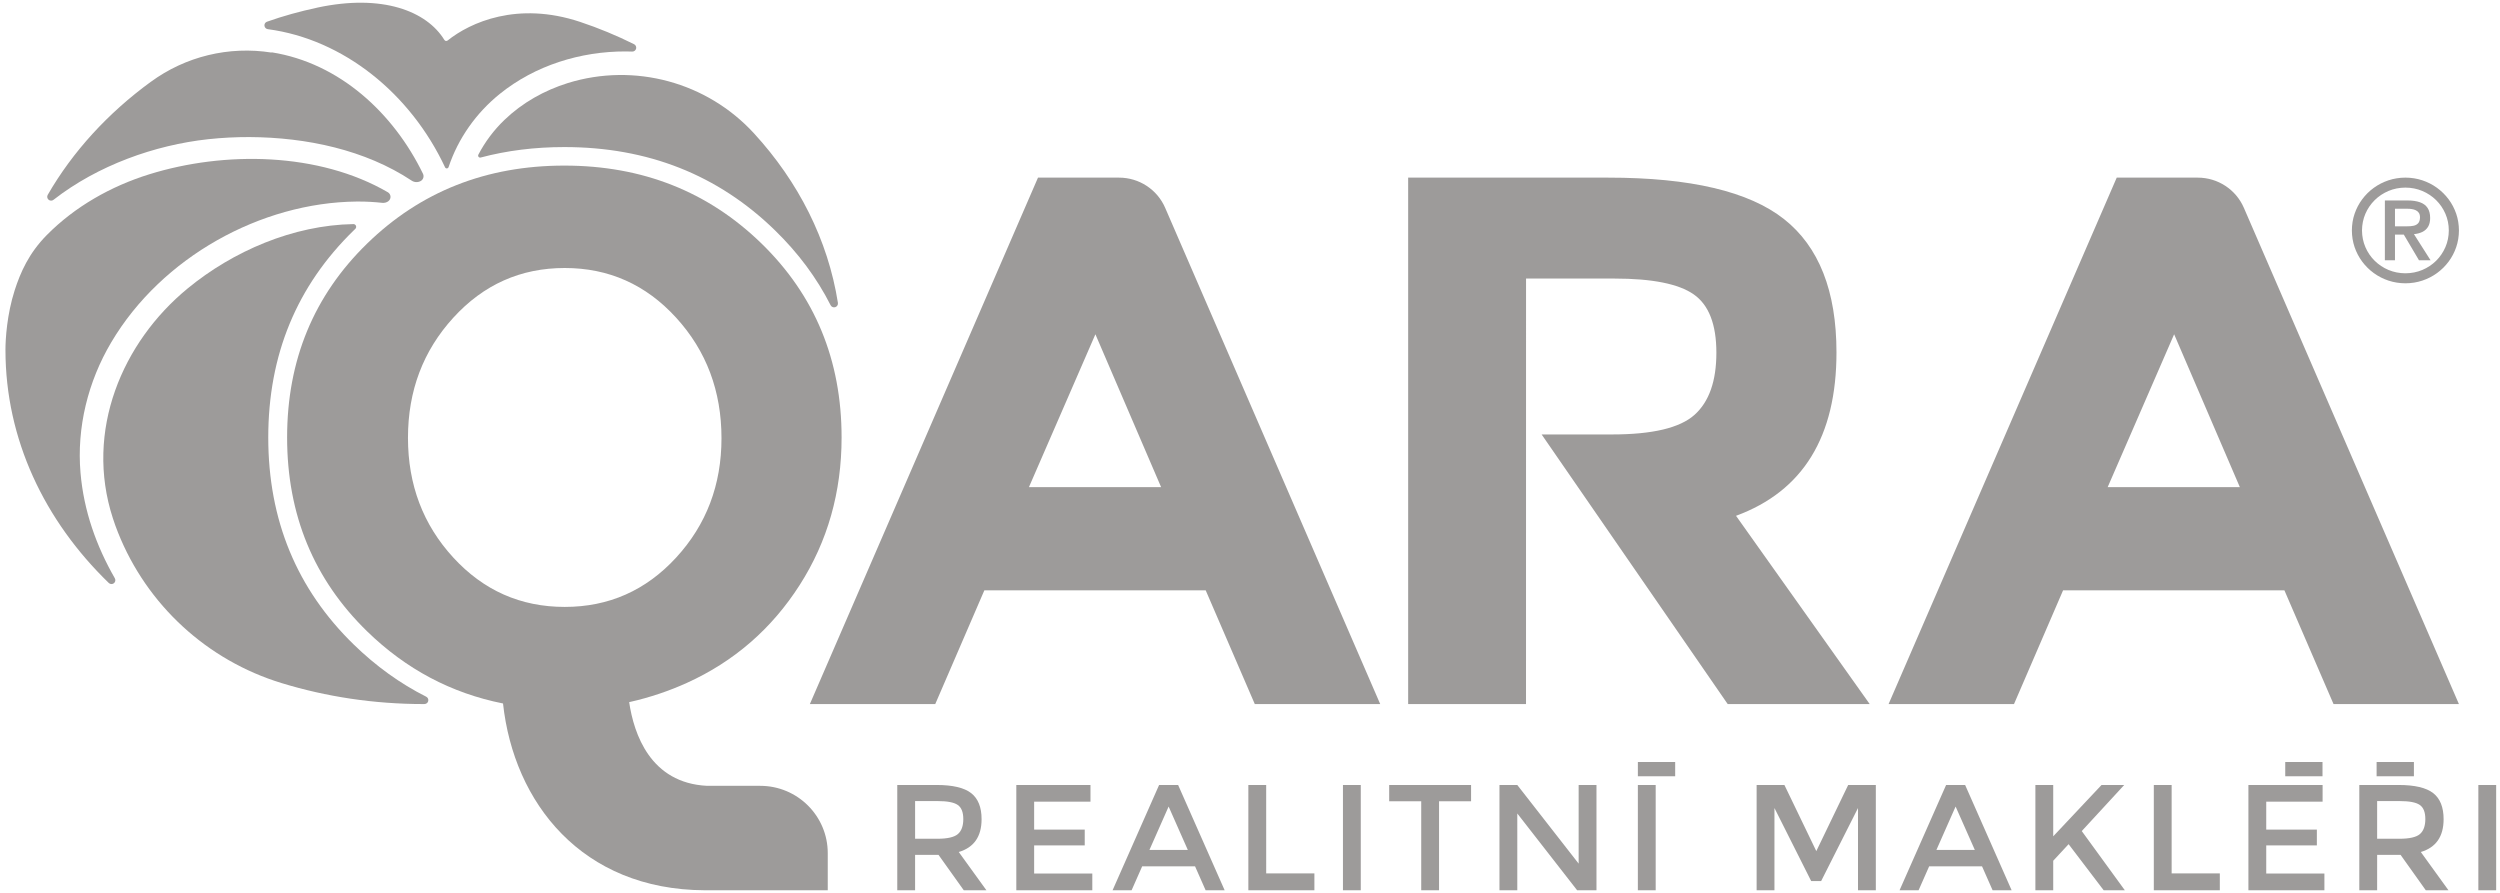 <?xml version="1.0" encoding="UTF-8"?> <svg xmlns="http://www.w3.org/2000/svg" height="60" viewBox="0 0 168 60" width="168"><g fill="#9d9b9a" fill-rule="evenodd"><path d="m62.849 47.313h-8.426l15.33-35.376h5.448c1.347 0 2.565.797 3.098 2.029l14.451 33.347h-8.428l-3.299-7.643h-14.874zm39.699 0h-7.92v-35.376h13.452c5.517 0 9.451.928 11.803 2.784 2.351 1.856 3.528 4.841 3.528 8.957 0 5.669-2.25 9.33-6.751 10.984l8.984 12.652h-9.543l-12.504-18.119h4.738c2.708 0 4.551-.438 5.534-1.316.981-.878 1.471-2.269 1.471-4.175s-.507-3.213-1.522-3.921c-1.015-.71-2.792-1.064-5.329-1.064h-5.939zm32.793 0h-8.428l15.331-35.376h5.446c1.347 0 2.565.797 3.098 2.029l14.451 33.347h-8.426l-3.301-7.643h-14.873zm-61.73-24.85-4.467 10.274h8.883zm72.491 0-4.467 10.274h8.883z" fill-rule="nonzero"></path><path d="m158.046 15.487c.002.393.063.766.183 1.121.122.354.291.678.512.975.22.295.479.551.779.769.3.217.629.385.987.505.36.118.737.179 1.136.181.399-.002.778-.062 1.136-.181.358-.12.689-.288.987-.505.3-.218.559-.474.78-.769.22-.296.39-.621.512-.975.12-.355.181-.728.183-1.121-.002-.394-.063-.768-.183-1.122-.122-.354-.292-.68-.512-.974-.221-.296-.48-.552-.78-.769-.298-.217-.629-.386-.987-.505-.358-.119-.737-.179-1.136-.181-.399.002-.776.062-1.136.181-.358.12-.687.288-.987.505-.3.217-.559.473-.779.769-.221.294-.39.62-.512.974-.12.354-.182.728-.183 1.122zm.68 0c.004-.402.08-.776.229-1.123.151-.347.358-.651.625-.915.266-.262.575-.467.927-.616.352-.149.73-.224 1.136-.226.407.002.784.077 1.138.226.352.149.66.354.927.616.266.264.474.568.624.915.151.347.227.722.228 1.123-.002.401-.078.774-.228 1.121-.151.347-.358.652-.624.917-.267.262-.575.467-.927.616-.353.147-.731.222-1.138.225-.406-.003-.784-.078-1.136-.225-.352-.149-.661-.354-.927-.616-.268-.264-.475-.569-.625-.917-.149-.347-.225-.72-.229-1.121zm1.537 2.005h.68v-1.727h.593l1.021 1.727h.778l-1.118-1.757c.212-.021.4-.07.564-.148.162-.079.29-.194.384-.346.093-.152.14-.348.141-.59 0-.28-.058-.507-.174-.681-.117-.174-.29-.301-.517-.38-.228-.08-.511-.12-.844-.119h-1.507zm.68-2.284v-1.18h.826c.101-.002.203.006.301.021.101.014.193.041.275.082.084.04.151.098.201.172.05.075.076.171.078.291-.002.179-.04.313-.119.403-.078.088-.181.146-.311.173-.13.029-.276.041-.436.038z" fill-rule="nonzero"></path><path d="m119.243 59.826h-1.198v-7.075h1.868l2.143 4.444 2.142-4.444h1.858v7.075h-1.198v-5.527l-2.477 4.909h-.67l-2.468-4.909zm-36.946 0h-1.279l-.71-1.608h-3.554l-.71 1.608h-1.279l3.126-7.075h1.279zm52.885 0h-1.279l-.71-1.608h-3.554l-.71 1.608h-1.279l3.128-7.075h1.279zm-33.22 0h-1.198v-7.075h1.198l4.123 5.284v-5.284h1.198v7.075h-1.3l-4.021-5.161zm9.3 0h-1.198v-7.075h1.198zm56.48 0h-1.197v-7.075h1.197zm-76.298 0h-1.198v-7.075h1.198zm-6.356-1.133h3.239v1.133h-4.438v-7.075h1.198zm60.846 0h3.238v1.133h-4.436v-7.075h1.198zm-72.654-4.819h-3.786v1.873h3.4v1.062h-3.4v1.893h3.909v1.123h-5.107v-7.075h4.984zm82.798 0h-3.787v1.873h3.402v1.062h-3.402v1.893h3.909v1.123h-5.107v-7.075h4.986zm-57.222-.031h-2.152v5.982h-1.198v-5.982h-2.153v-1.093h5.503zm-37.362 5.982h-1.198v-7.075h2.641c1.081 0 1.856.183 2.323.546.467.365.702.949.702 1.752 0 1.167-.512 1.903-1.534 2.206l1.858 2.57h-1.522l-1.696-2.378h-1.574zm98.249 0h-1.198v-7.075h2.64c1.083 0 1.858.183 2.325.546.467.365.7.949.7 1.752 0 1.167-.511 1.903-1.532 2.206l1.858 2.57h-1.524l-1.694-2.378h-1.574zm-21.767 0h-1.198v-7.075h1.198v3.451l3.248-3.451h1.524l-2.854 3.097 2.894 3.978h-1.422l-2.356-3.097-1.034 1.114zm-5.269-2.712-1.291-2.914-1.289 2.914zm-52.887 0-1.289-2.914-1.289 2.914zm81.445-3.28h-1.522v2.531h1.493c.676 0 1.137-.105 1.38-.314.243-.21.366-.546.366-1.009 0-.462-.126-.779-.376-.95-.25-.173-.697-.259-1.341-.259zm-98.247 0h-1.524v2.531h1.493c.676 0 1.137-.105 1.38-.314.245-.21.366-.546.366-1.009 0-.462-.125-.779-.376-.95-.25-.173-.697-.259-1.339-.259zm99.196-1.67h-2.507v-.957h2.507zm-6.142 0h-2.505v-.957h2.505zm-43.501 0h-2.507v-.957h2.507z"></path><path d="m33.804 47.274c-3.481-.693-6.524-2.308-9.13-4.844-3.586-3.493-5.38-7.837-5.38-13.033 0-5.195 1.793-9.539 5.38-13.032 3.588-3.492 8.005-5.237 13.25-5.237 5.247 0 9.663 1.746 13.25 5.237 3.588 3.493 5.381 7.837 5.381 13.032 0 3.679-.939 6.985-2.818 9.92-1.878 2.935-4.404 5.137-7.59 6.579-1.132.512-2.432.968-3.867 1.288.316 2.14 1.424 5.436 5.237 5.624h3.57c2.507 0 4.538 2.027 4.538 4.524v2.494h-8.271c-8.251-.037-12.823-5.873-13.551-12.552zm14.68-17.826c0-3.171-1.015-5.871-3.047-8.098-2.03-2.226-4.527-3.34-7.487-3.34-2.962 0-5.457 1.114-7.487 3.34-2.032 2.227-3.047 4.917-3.047 8.073 0 3.155 1.015 5.837 3.047 8.047 2.03 2.21 4.525 3.315 7.487 3.315 2.961 0 5.457-1.106 7.487-3.315 2.032-2.21 3.047-4.883 3.047-8.021z" fill-rule="nonzero"></path><path d="m18.939 45.909c-5.02-1.53-9.068-5.253-11.006-10.116-.128-.32-.246-.646-.351-.974-1.905-5.867.634-11.823 5.024-15.432 3.046-2.506 7.093-4.259 11.14-4.328.077-.002.146.045.175.115.028.071.012.15-.043.204-.035.032-.067.065-.102.099-3.832 3.729-5.749 8.369-5.749 13.92 0 5.549 1.917 10.189 5.749 13.92 1.488 1.447 3.109 2.616 4.863 3.5.11.055.167.174.138.294-.026.117-.132.2-.254.2-.02.002-.041.002-.061.002-3.342 0-6.549-.496-9.523-1.405z"></path><path d="m32.3 10.586c-.052.013-.107-.005-.139-.045-.034-.042-.041-.1-.016-.147.452-.866 1.047-1.658 1.754-2.336 1.205-1.157 2.677-1.983 4.267-2.48 4.478-1.38 9.354-.058 12.514 3.395 2.962 3.234 4.96 7.133 5.629 11.386.016.126-.06.247-.183.284-.122.037-.253-.019-.31-.134-.926-1.83-2.173-3.508-3.739-5.032-3.831-3.731-8.549-5.594-14.153-5.594-1.986 0-3.86.234-5.624.703zm-22.169-5.084c2.333-1.713 5.256-2.421 8.116-1.969.003-.018.003-.018.003-.018 4.574.724 8.198 4.091 10.176 8.166.084.179.015.393-.161.487-.191.102-.423.091-.603-.031-3.113-2.064-7.059-2.905-10.894-2.926-.924-.003-1.855.044-2.777.144-3.582.39-7.414 1.749-10.393 4.07-.097.079-.237.078-.332-.002-.096-.081-.122-.217-.06-.327 1.683-2.916 4.05-5.498 6.925-7.596z"></path><path d="m.366 23.525c0-.74.101-2.396.619-4.012.388-1.204.95-2.494 2.165-3.723 1.89-1.909 4.308-3.277 6.875-4.075 5.073-1.579 11.411-1.486 16.043 1.207.104.063.17.171.175.293.005.12-.05.234-.149.306.002.002.002.002.002.002-.118.086-.264.123-.409.108-.52-.057-1.041-.086-1.565-.087-.054 0-.107 0-.161 0-6.412.063-13.089 3.726-16.484 9.458-1.565 2.638-2.328 5.729-2.067 8.769.219 2.565 1.065 4.925 2.306 7.088.066.112.039.254-.063.335-.101.079-.246.074-.34-.015-4.324-4.185-6.946-9.663-6.946-15.654zm20.956-23.013c4.399-.944 7.356.252 8.532 2.16.062.1.159.103.233.044 1.514-1.209 4.682-2.644 8.887-1.248 1.263.419 2.477.926 3.638 1.503.109.057.165.179.135.299-.031.118-.139.2-.263.196-.144-.005-.29-.008-.436-.01-3.047-.008-6.096.944-8.463 2.855-1.581 1.275-2.798 2.989-3.436 4.908-.042.128-.193.126-.24.026-2.317-4.948-6.815-8.604-11.909-9.285-.12-.013-.214-.107-.229-.228-.015-.12.057-.233.17-.273 1.091-.388 2.221-.697 3.381-.946z"></path></g></svg> 